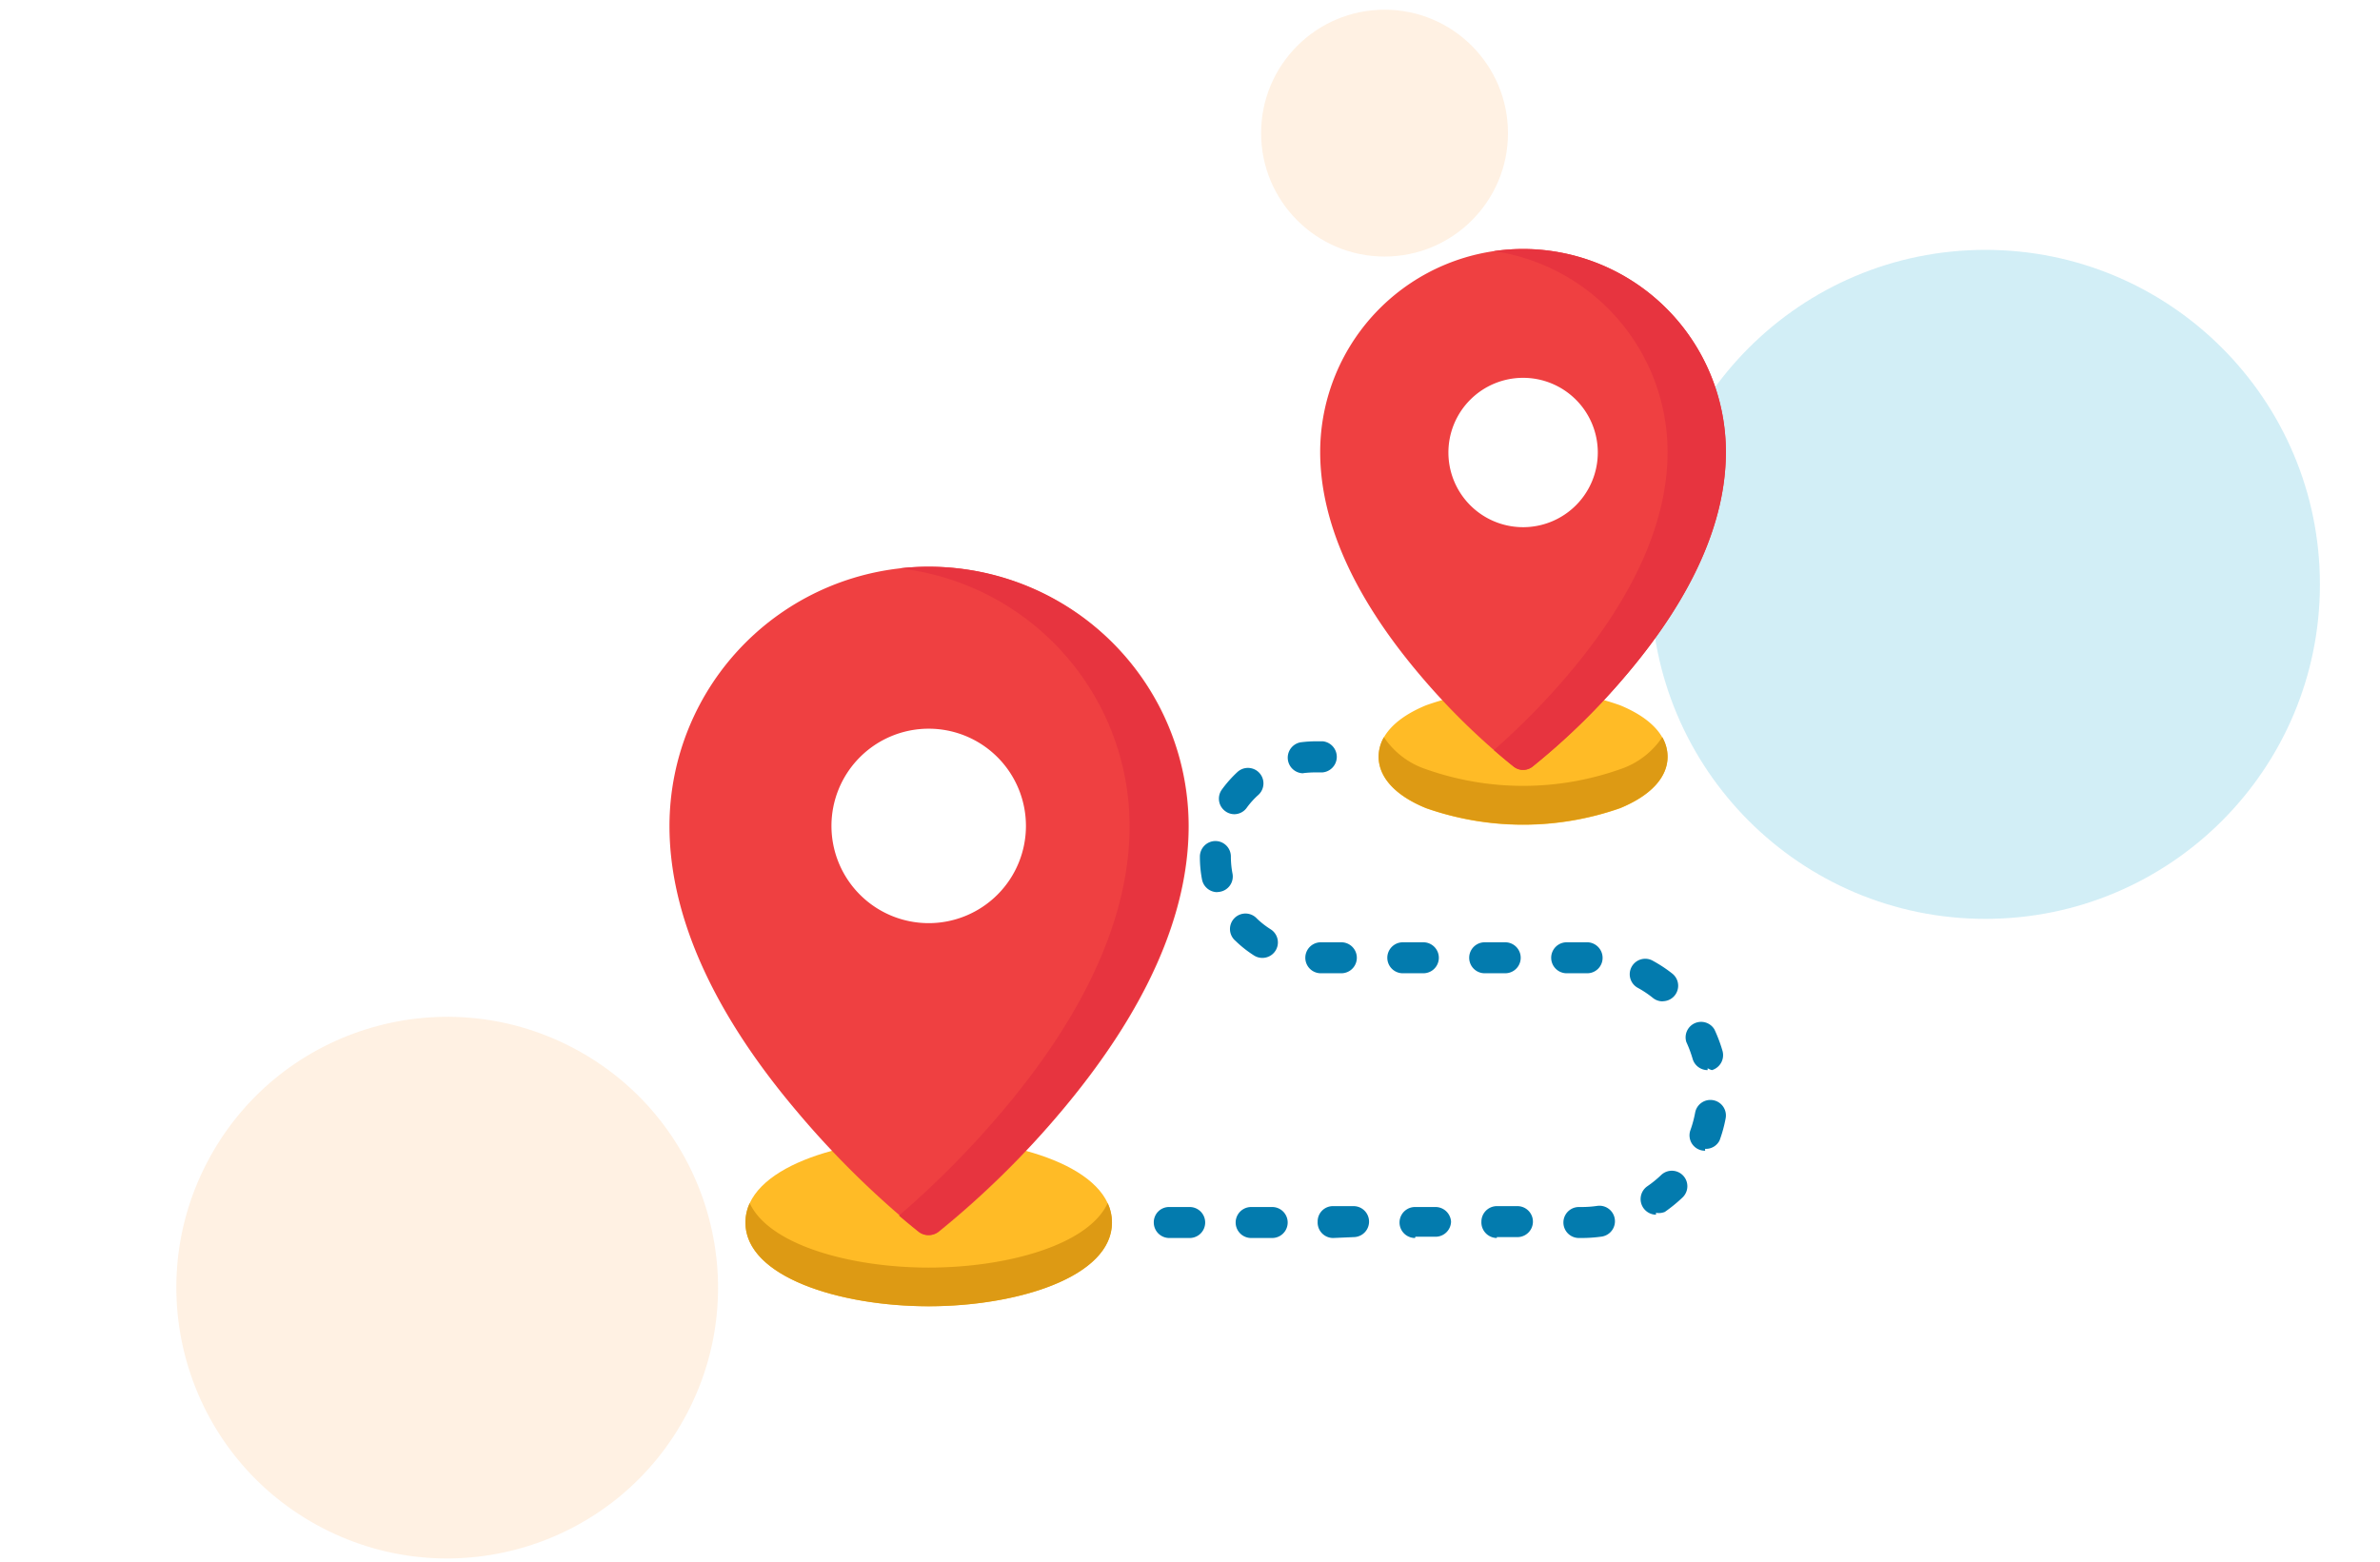 <svg id="Layer_1" data-name="Layer 1" xmlns="http://www.w3.org/2000/svg" viewBox="0 0 188.95 124"><defs><style>.cls-1,.cls-4{fill:#fff;}.cls-2{fill:#ffe1c5;opacity:0.47;}.cls-3{fill:#67c7e0;opacity:0.29;}.cls-4{stroke:#000;stroke-miterlimit:10;opacity:0;}.cls-5{fill:#ffbb26;}.cls-6{fill:#ef4041;}.cls-7{fill:#dd9a14;}.cls-8{fill:#e7343f;}.cls-9{fill:#037bae;}</style></defs><title>GPS</title><rect class="cls-1" width="188.95" height="124"/><circle class="cls-2" cx="35.5" cy="102.25" r="21.5" transform="translate(-71.6 86.61) rotate(-62.55)"/><circle class="cls-3" cx="157.62" cy="46.4" r="26.56"/><circle class="cls-2" cx="109.92" cy="10.57" r="9.8"/><rect class="cls-4" x="33.57" y="19.87" width="121.82" height="83.86"/><path class="cls-5" d="M73.73,90.41c-7,0-14.55,2.33-14.55,6.66s7.5,6.65,14.55,6.65,14.55-2.33,14.55-6.65S80.79,90.41,73.73,90.41Z"/><path class="cls-6" d="M73.73,45A20.6,20.6,0,0,0,53.15,65.59c0,7,3.35,14.63,10,22.52A71.86,71.86,0,0,0,73,97.82a1.23,1.23,0,0,0,.75.25,1.26,1.26,0,0,0,.76-.25,71.48,71.48,0,0,0,9.86-9.71c6.61-7.89,10-15.47,10-22.52A20.61,20.61,0,0,0,73.73,45Zm7.72,20.58a7.72,7.72,0,1,1-7.72-7.72A7.72,7.72,0,0,1,81.45,65.59Z"/><path class="cls-5" d="M128.62,56a23.12,23.12,0,0,0-15.4,0c-2.43,1-3.77,2.44-3.77,4.09s1.34,3.1,3.77,4.09a23.28,23.28,0,0,0,15.4,0c2.43-1,3.77-2.44,3.77-4.09S131.05,57,128.62,56Z"/><path class="cls-7" d="M73.73,100.65c-6.16,0-12.67-1.78-14.21-5.12a3.65,3.65,0,0,0-.34,1.54c0,4.32,7.5,6.65,14.55,6.65s14.55-2.33,14.55-6.65a3.65,3.65,0,0,0-.34-1.54C86.4,98.87,79.9,100.65,73.73,100.65Z"/><path class="cls-7" d="M128.62,61.08a23.12,23.12,0,0,1-15.4,0,6.47,6.47,0,0,1-3.35-2.55,3.15,3.15,0,0,0-.42,1.54c0,1.65,1.34,3.1,3.77,4.09a23.28,23.28,0,0,0,15.4,0c2.43-1,3.77-2.44,3.77-4.09a3.15,3.15,0,0,0-.42-1.54A6.47,6.47,0,0,1,128.62,61.08Z"/><path class="cls-6" d="M120.92,19.77a16.13,16.13,0,0,0-16.11,16.11c0,5.48,2.6,11.37,7.73,17.49a54.48,54.48,0,0,0,7.63,7.5,1.21,1.21,0,0,0,1.5,0,54.48,54.48,0,0,0,7.63-7.5c5.13-6.12,7.72-12,7.72-17.49A16.12,16.12,0,0,0,120.92,19.77Zm5.93,16.11A5.93,5.93,0,1,1,120.92,30,5.93,5.93,0,0,1,126.85,35.88Z"/><path class="cls-8" d="M73.73,45a19.92,19.92,0,0,0-2.32.13A20.61,20.61,0,0,1,89.68,65.59c0,7-3.35,14.63-10,22.52a73.11,73.11,0,0,1-8.31,8.41c.92.79,1.5,1.24,1.57,1.3a1.23,1.23,0,0,0,.75.25,1.26,1.26,0,0,0,.76-.25,71.48,71.48,0,0,0,9.86-9.71c6.61-7.89,10-15.47,10-22.52A20.61,20.61,0,0,0,73.73,45Z"/><path class="cls-8" d="M120.92,19.77a16.14,16.14,0,0,0-2.32.17,16.13,16.13,0,0,1,13.79,15.94c0,5.48-2.6,11.37-7.73,17.49a57.33,57.33,0,0,1-6.06,6.19c.92.8,1.51,1.26,1.57,1.31a1.21,1.21,0,0,0,1.5,0,54.48,54.48,0,0,0,7.63-7.5c5.13-6.12,7.72-12,7.72-17.49A16.12,16.12,0,0,0,120.92,19.77Z"/><path class="cls-9" d="M92.83,98.3a1.23,1.23,0,0,1-1.23-1.23,1.21,1.21,0,0,1,1.22-1.23h1.63a1.23,1.23,0,1,1,0,2.46Zm6.5,0a1.23,1.23,0,0,1,0-2.46H101a1.23,1.23,0,1,1,0,2.46H99.33Zm6.51,0A1.23,1.23,0,0,1,104.61,97a1.21,1.21,0,0,1,1.22-1.23h1.63a1.23,1.23,0,0,1,0,2.46Zm6.5,0a1.23,1.23,0,0,1,0-2.46H114A1.24,1.24,0,0,1,115.2,97,1.23,1.23,0,0,1,114,98.2h-1.63Zm6.5,0A1.24,1.24,0,0,1,117.61,97a1.23,1.23,0,0,1,1.23-1.23h1.63a1.23,1.23,0,0,1,0,2.46h-1.64Zm6.51,0a1.23,1.23,0,0,1,0-2.46h.23a8.38,8.38,0,0,0,1.23-.09,1.23,1.23,0,0,1,.34,2.44,11.57,11.57,0,0,1-1.56.11Zm6.12-1.85a1.24,1.24,0,0,1-.7-2.25,8.73,8.73,0,0,0,1.11-.9,1.23,1.23,0,0,1,1.7,1.78,12,12,0,0,1-1.41,1.15A1.29,1.29,0,0,1,131.47,96.3Zm3.9-5.08a1.22,1.22,0,0,1-1.16-1.65,9,9,0,0,0,.37-1.38,1.23,1.23,0,0,1,2.42.46,10.81,10.81,0,0,1-.48,1.75A1.21,1.21,0,0,1,135.37,91.22Zm.2-6.4a1.24,1.24,0,0,1-1.19-.89,9.41,9.41,0,0,0-.5-1.34,1.23,1.23,0,0,1,2.23-1,11.62,11.62,0,0,1,.64,1.7,1.24,1.24,0,0,1-.84,1.53A1.37,1.37,0,0,1,135.57,84.82ZM132,79.51a1.23,1.23,0,0,1-.76-.26,8,8,0,0,0-1.19-.8,1.23,1.23,0,1,1,1.21-2.14,10.74,10.74,0,0,1,1.51,1,1.23,1.23,0,0,1-.77,2.19Zm-6-2.23h-1.62a1.23,1.23,0,1,1,0-2.46h1.68a1.24,1.24,0,0,1,1.17,1.29A1.22,1.22,0,0,1,126,77.28Zm-6.5,0h-1.63a1.23,1.23,0,0,1,0-2.46h1.63a1.23,1.23,0,0,1,0,2.46Zm-6.51,0h-1.62a1.23,1.23,0,0,1,0-2.46H113a1.23,1.23,0,0,1,0,2.46Zm-6.5,0h-1.63a1.23,1.23,0,0,1,0-2.46h1.63a1.23,1.23,0,1,1,0,2.46Zm-6.27-1.22a1.23,1.23,0,0,1-.66-.19,9.15,9.15,0,0,1-1.47-1.16,1.23,1.23,0,1,1,1.7-1.77,6.93,6.93,0,0,0,1.09.85,1.23,1.23,0,0,1-.66,2.27Zm-3.58-5.22a1.24,1.24,0,0,1-1.21-1,9.56,9.56,0,0,1-.17-1.77V68a1.24,1.24,0,0,1,1.23-1.22h0A1.23,1.23,0,0,1,97.72,68v.07a7.16,7.16,0,0,0,.13,1.3,1.23,1.23,0,0,1-1,1.44A1,1,0,0,1,96.64,70.83ZM98,64.65a1.2,1.2,0,0,1-.71-.23A1.23,1.23,0,0,1,97,62.7a9.64,9.64,0,0,1,1.24-1.4,1.23,1.23,0,1,1,1.67,1.81,6.34,6.34,0,0,0-.91,1A1.22,1.22,0,0,1,98,64.65Zm5.42-3.25a1.24,1.24,0,0,1-.16-2.46,10.16,10.16,0,0,1,1.23-.08H105a1.24,1.24,0,0,1,0,2.47h-.56a8.88,8.88,0,0,0-.9.05Z"/></svg>